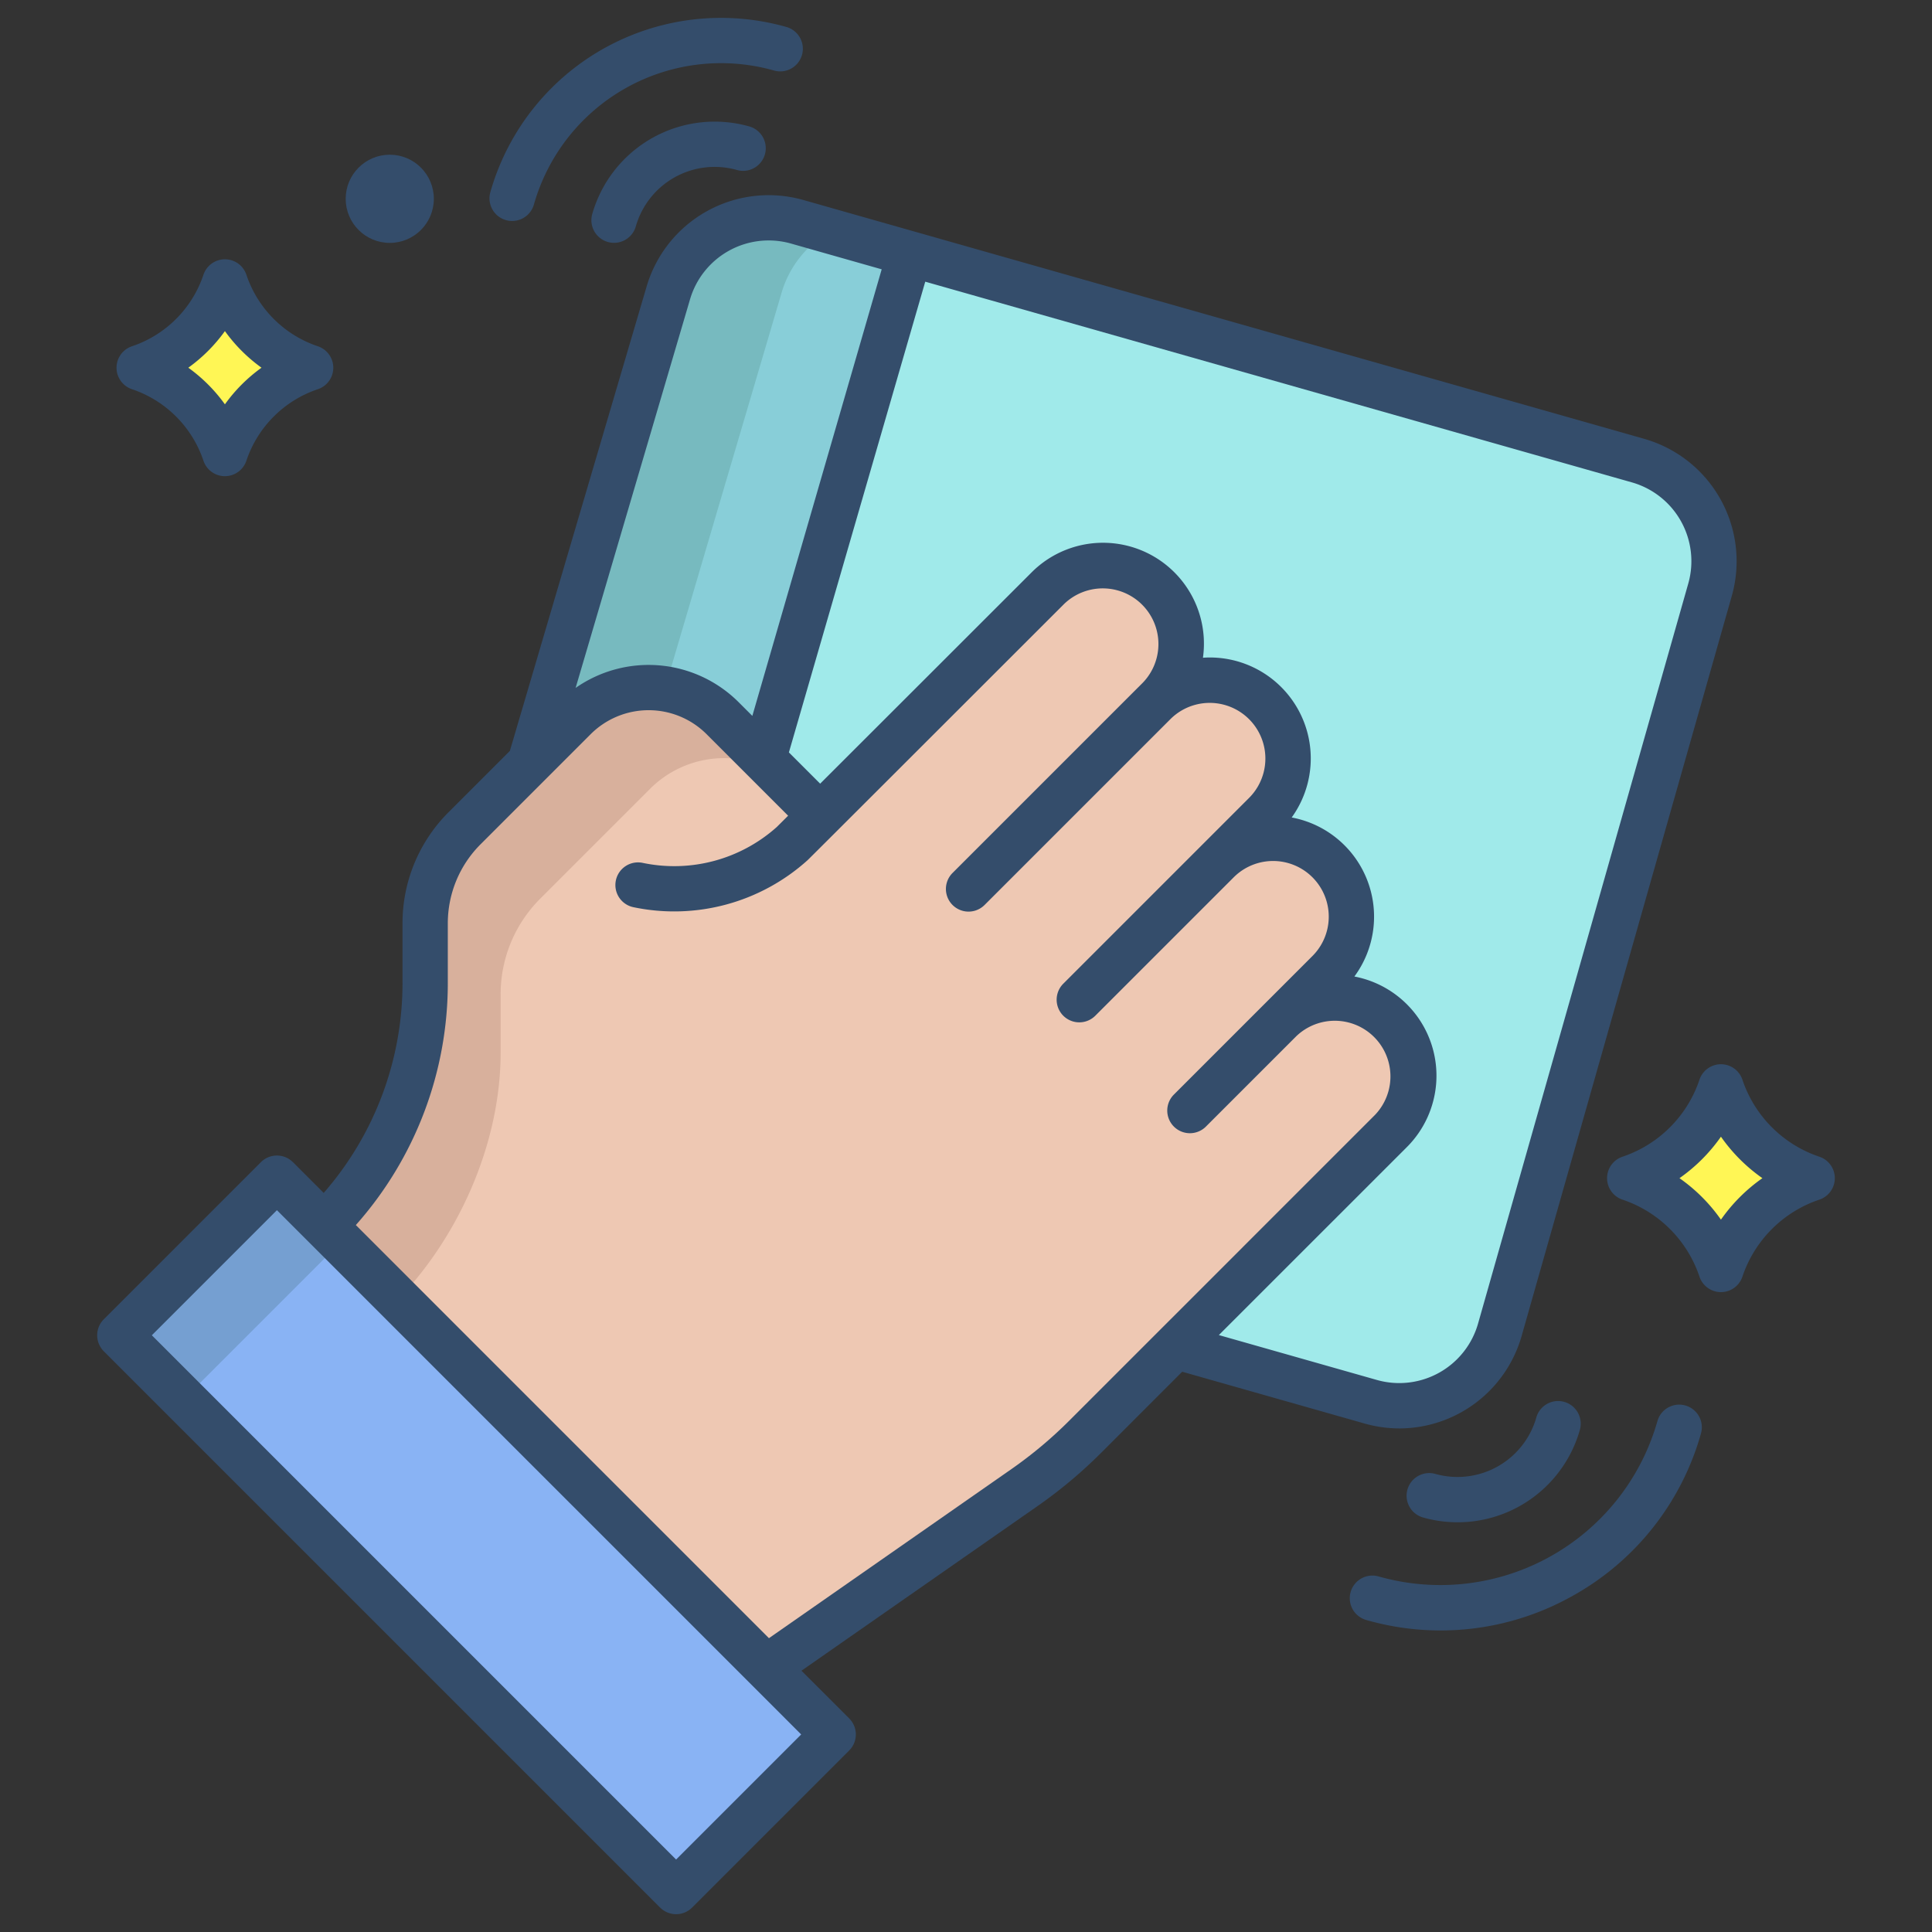 <svg id="Layer_1" height="512" viewBox="0 0 512 512" width="512" xmlns="http://www.w3.org/2000/svg" data-name="Layer 1"><rect x="0" y="0" width="512" height="512" fill="#333333" stroke="none"/><path d="m103.29 47a5.685 5.685 0 1 1 -5.68 5.68 5.683 5.683 0 0 1 5.68-5.68z" fill="#fff27d"/><path d="m465.3 302.99a38.364 38.364 0 0 0 14.94 9.24 38.236 38.236 0 0 0 -24.17 24.19 38.266 38.266 0 0 0 -24.18-24.19 38.251 38.251 0 0 0 24.18-24.2 38.3 38.3 0 0 0 9.23 14.96z" fill="#fff655"/><path d="m68.28 88.77a36 36 0 0 0 14.05 8.68 35.974 35.974 0 0 0 -22.73 22.74 35.974 35.974 0 0 0 -22.72-22.74 35.929 35.929 0 0 0 22.72-22.73 36 36 0 0 0 8.68 14.05z" fill="#fff655"/><path d="m211.25 58.77a27.686 27.686 0 0 0 -34.2 19.08l-36.61 124.31 48.893 44.173 51.757-179.083z" fill="#88ced8"/><path d="m434.11 122.07-193.02-54.82-51.757 179.083 122.217 110.457 51.72 14.69a27.7 27.7 0 0 0 34.21-19.07l55.7-196.14a27.684 27.684 0 0 0 -19.07-34.2z" fill="#a0eaea"/><path d="m96.844 302.515h58.877v208.48h-58.877z" fill="#89b3f4" transform="matrix(.707 -.707 .707 .707 -250.632 208.431)"/><path d="m179.31 501.14-55.69-55.414 55.55 55.554z" fill="#79a3e0"/><path d="m73.39 312.23-41.63 41.63 16.939 16.941 41.551-41.551z" fill="#759fd1"/><g fill="#344d6b"><path d="m156.953 56.714a6 6 0 1 0 11.547 3.278 21.72 21.72 0 0 1 26.795-14.941 6 6 0 0 0 3.279-11.544 33.737 33.737 0 0 0 -41.621 23.207z"/><path d="m134.082 58.335a6 6 0 0 0 7.411-4.133 51.551 51.551 0 0 1 63.674-35.5 6 6 0 0 0 3.279-11.543 63.552 63.552 0 0 0 -78.5 43.77 6 6 0 0 0 4.136 7.406z"/><path d="m407.142 375.65a21.718 21.718 0 0 1 -26.8 14.941 6 6 0 0 0 -3.278 11.543 33.677 33.677 0 0 0 41.618-23.206 6 6 0 0 0 -11.544-3.278z"/><path d="m446.645 372.47a6 6 0 0 0 -7.411 4.133 59.79 59.79 0 0 1 -73.849 41.179 6 6 0 1 0 -3.279 11.543 71.36 71.36 0 0 0 54.576-6.357 71.32 71.32 0 0 0 34.095-43.087 6 6 0 0 0 -4.132-7.411z"/><path d="m482.144 306.537a32.4 32.4 0 0 1 -20.384-20.4 6 6 0 0 0 -11.385 0 32.4 32.4 0 0 1 -20.383 20.4 6 6 0 0 0 0 11.383 32.4 32.4 0 0 1 20.383 20.4 6 6 0 0 0 11.385 0 32.4 32.4 0 0 1 20.384-20.4 6 6 0 0 0 0-11.383zm-26.076 16.683a44.675 44.675 0 0 0 -10.987-10.991 44.714 44.714 0 0 0 10.987-10.992 44.692 44.692 0 0 0 10.986 10.992 44.654 44.654 0 0 0 -10.986 10.991z"/><ellipse cx="103.291" cy="52.685" rx="11.68" ry="11.685"/><path d="m34.984 103.146a30.079 30.079 0 0 1 18.927 18.942 6 6 0 0 0 11.385 0 30.081 30.081 0 0 1 18.928-18.942 6 6 0 0 0 0-11.384 30.083 30.083 0 0 1 -18.924-18.942 6 6 0 0 0 -11.385 0 30.081 30.081 0 0 1 -18.932 18.942 6 6 0 0 0 0 11.384zm24.62-15.4a42.383 42.383 0 0 0 9.7 9.7 42.344 42.344 0 0 0 -9.7 9.705 42.328 42.328 0 0 0 -9.7-9.705 42.388 42.388 0 0 0 9.696-9.697z"/></g><path d="m211.25 58.77a27.686 27.686 0 0 0 -34.2 19.08l-36.61 124.31 23.66 21.375 42.95-145.685a27.612 27.612 0 0 1 13.05-16.566z" fill="#77babf"/><path d="m368.59 270.4a20.732 20.732 0 0 0 -29.34 0l12.8-12.8a20.754 20.754 0 0 0 -29.35-29.35l12.58-12.58a20.752 20.752 0 0 0 -29.09-29.6l.79-.79a20.754 20.754 0 0 0 -29.35-29.35s-42.73 42.71-60.28 60.24l-25.86-25.86a27.727 27.727 0 0 0 -39.2 0l-29.14 29.14a35.8 35.8 0 0 0 -10.48 25.31v15.5a91.229 91.229 0 0 1 -26.73 64.52v.01l117.15 117.14 68.4-47.7a118.485 118.485 0 0 0 16.09-13.48l81.01-81.01a20.738 20.738 0 0 0 0-29.34z" fill="#eec8b3"/><path d="m191.49 190.31a27.727 27.727 0 0 0 -39.2 0l-29.14 29.14a35.8 35.8 0 0 0 -10.48 25.31v15.5c0 24.2-10.3 48.525-27.42 65.645l19 19.72c17.12-17.12 28.42-42.445 28.42-66.645v-15.5a35.8 35.8 0 0 1 10.48-25.31l29.14-29.14a27.736 27.736 0 0 1 33.587-4.333z" fill="#d8b09c"/><path d="m370.885 378.548a33.741 33.741 0 0 0 32.363-24.5l55.7-196.132a33.734 33.734 0 0 0 -23.207-41.618l-222.847-63.298a33.719 33.719 0 0 0 -41.6 23.151l-36.178 122.849-16.206 16.209a41.516 41.516 0 0 0 -12.239 29.547v15.507a84.6 84.6 0 0 1 -20.89 55.874l-8.152-8.151a6 6 0 0 0 -8.485 0l-41.632 41.631a6 6 0 0 0 0 8.486l147.42 147.419a6 6 0 0 0 8.485 0l41.632-41.632a6 6 0 0 0 0-8.485l-12.649-12.651 62.522-43.6a125.319 125.319 0 0 0 16.905-14.154l21.473-21.476 48.33 13.726a33.8 33.8 0 0 0 9.255 1.298zm-188.066-299.063a21.719 21.719 0 0 1 26.8-14.942l24.038 6.828-34.279 118.348-3.649-3.649a33.761 33.761 0 0 0 -43.187-3.762zm-3.645 413.309-138.934-138.934 33.147-33.146 138.934 138.933zm104.168-116.283a113.416 113.416 0 0 1 -15.285 12.8l-64.278 44.824-109.479-109.482a96.528 96.528 0 0 0 24.374-64.39v-15.507a29.591 29.591 0 0 1 8.726-21.056l29.14-29.14a21.738 21.738 0 0 1 30.709 0l21.611 21.612c-1.682 1.678-2.743 2.734-3.012 3a40.765 40.765 0 0 1 -35.526 9.5 6 6 0 1 0 -2.376 11.762 52.784 52.784 0 0 0 46.067-12.47c.57-.522 37.222-37.15 67.869-67.786a14.752 14.752 0 0 1 20.862 20.862l-1.043 1.043h-.005l-49.261 49.26a6 6 0 0 0 8.486 8.486l49.263-49.263a14.751 14.751 0 0 1 20.859 20.863l-49.261 49.261a6 6 0 0 0 8.485 8.486l36.684-36.684a14.751 14.751 0 1 1 20.861 20.862l-36.683 36.683a6 6 0 1 0 8.485 8.485l23.881-23.88a14.751 14.751 0 0 1 20.857 20.858zm89.5-72.524a26.754 26.754 0 0 0 -13.917-45.2 26.736 26.736 0 0 0 -16.612-42.147 26.753 26.753 0 0 0 -21.7-42.4c-.61 0-1.216.028-1.819.068a26.743 26.743 0 0 0 -45.4-22.628c-15.723 15.717-41.264 41.244-56.044 56l-8.284-8.284 36.134-124.747 187.271 53.188a21.719 21.719 0 0 1 14.941 26.8l-55.712 196.129a21.719 21.719 0 0 1 -26.8 14.942l-41.893-11.9z" fill="#344d6b"/></svg>